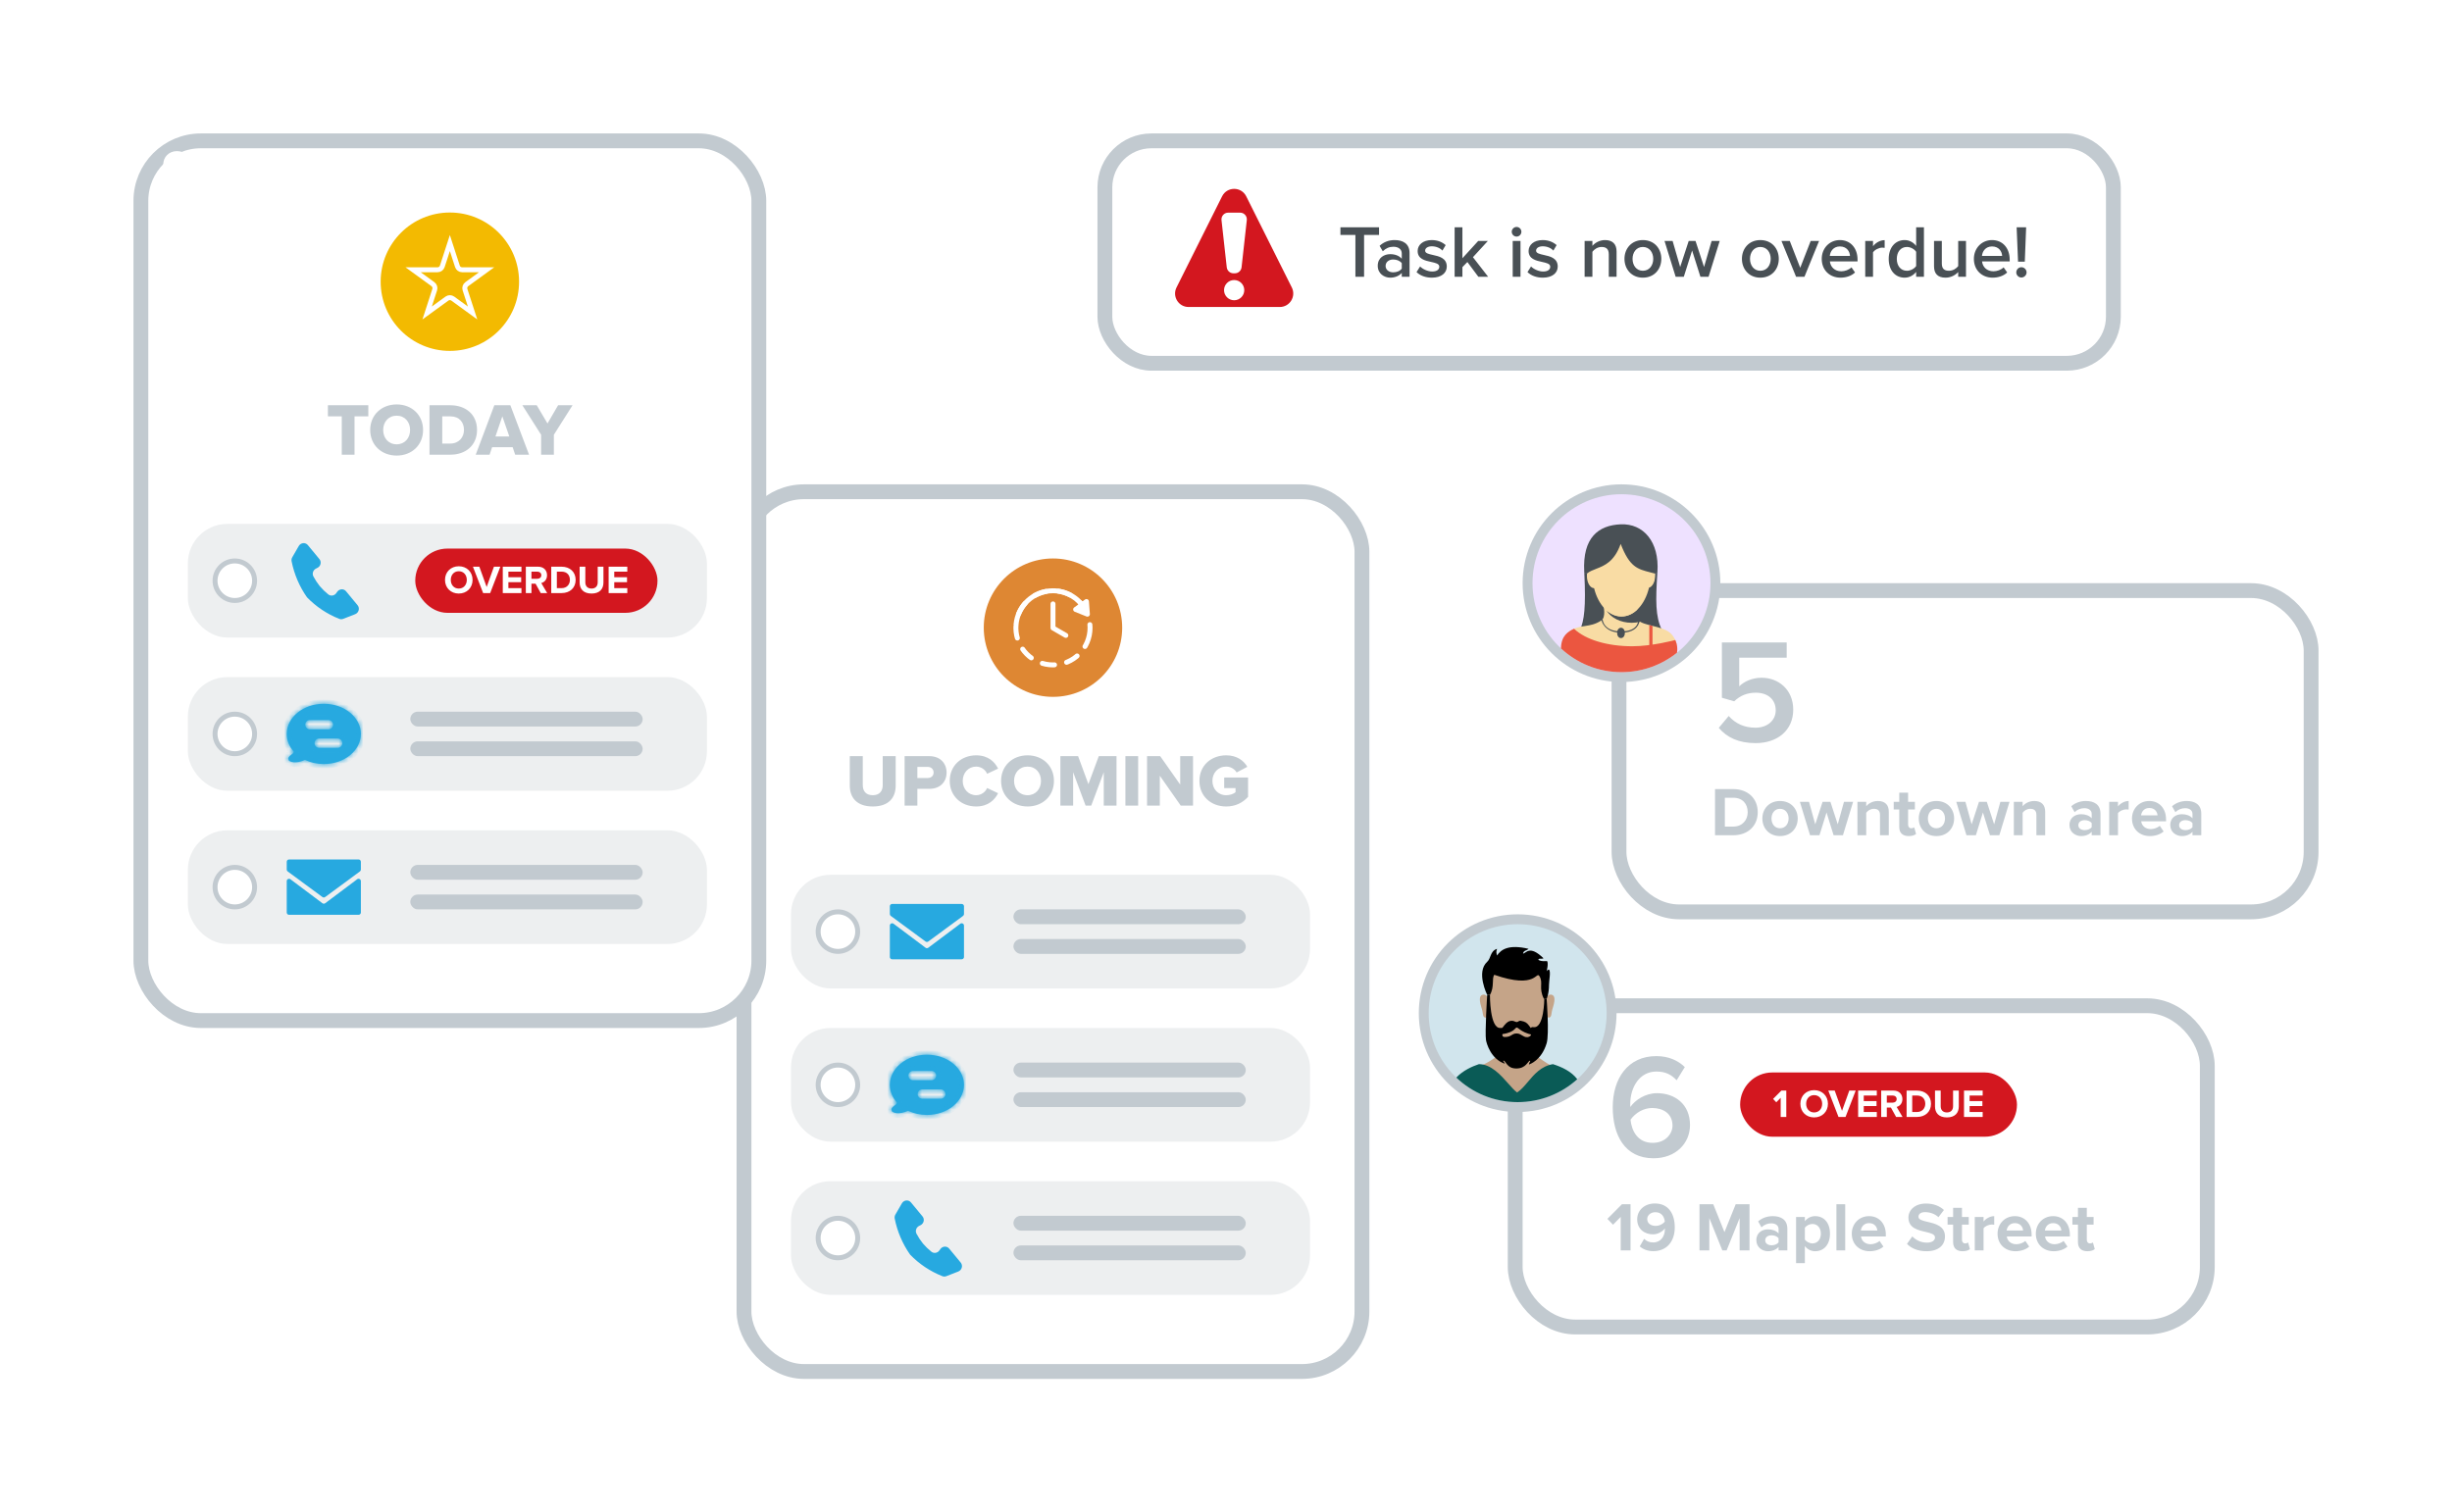 <svg width="496" height="306" viewBox="0 0 496 306" fill="none" xmlns="http://www.w3.org/2000/svg">
    <g filter="url(#filter0_d_501_6800)">
        <rect x="149.928" y="98.661" width="126.145" height="179.679" rx="13.637" fill="white" />
    </g>
    <rect x="150.5" y="99.5" width="125" height="178" rx="12.137" fill="white" stroke="#C2CAD0"
        stroke-width="3" />
    <path
        d="M171.9 158.95V152.995H174.525V158.86C174.525 160.045 175.155 160.9 176.55 160.9C177.93 160.9 178.56 160.045 178.56 158.86V152.995H181.185V158.935C181.185 161.425 179.76 163.18 176.55 163.18C173.34 163.18 171.9 161.41 171.9 158.95ZM185.569 163H182.989V152.995H187.999C190.249 152.995 191.479 154.51 191.479 156.325C191.479 158.125 190.249 159.61 187.999 159.61H185.569V163ZM188.854 156.31C188.854 155.62 188.344 155.17 187.654 155.17H185.569V157.42H187.654C188.344 157.42 188.854 156.985 188.854 156.31ZM197.458 163.18C194.458 163.18 192.118 161.08 192.118 158.005C192.118 154.915 194.458 152.83 197.458 152.83C199.948 152.83 201.238 154.195 201.898 155.515L199.678 156.565C199.348 155.77 198.493 155.11 197.458 155.11C195.898 155.11 194.743 156.37 194.743 158.005C194.743 159.64 195.898 160.9 197.458 160.9C198.493 160.9 199.348 160.24 199.678 159.445L201.898 160.495C201.253 161.785 199.948 163.18 197.458 163.18ZM202.503 158.005C202.503 154.96 204.798 152.83 207.858 152.83C210.918 152.83 213.198 154.96 213.198 158.005C213.198 161.05 210.918 163.18 207.858 163.18C204.798 163.18 202.503 161.05 202.503 158.005ZM210.573 158.005C210.573 156.37 209.508 155.11 207.858 155.11C206.193 155.11 205.128 156.37 205.128 158.005C205.128 159.625 206.193 160.9 207.858 160.9C209.508 160.9 210.573 159.625 210.573 158.005ZM225.853 163H223.273V156.25L220.738 163H219.598L217.078 156.25V163H214.498V152.995H218.083L220.168 158.665L222.268 152.995H225.853V163ZM230.232 163H227.652V152.995H230.232V163ZM241.332 163H238.842L234.612 156.955V163H232.032V152.995H234.687L238.737 158.755V152.995H241.332V163ZM242.625 158.005C242.625 154.825 245.055 152.83 248.04 152.83C250.23 152.83 251.58 153.91 252.315 155.155L250.155 156.295C249.75 155.635 248.985 155.11 248.04 155.11C246.405 155.11 245.25 156.37 245.25 158.005C245.25 159.64 246.405 160.9 248.04 160.9C248.82 160.9 249.525 160.63 249.93 160.3V159.46H247.635V157.315H252.465V161.23C251.385 162.415 249.93 163.18 248.04 163.18C245.055 163.18 242.625 161.185 242.625 158.005Z"
        fill="#C2CAD0" />
    <rect x="160" y="177" width="105" height="23" rx="8" fill="#EDEFF0" />
    <path
        d="M180.001 183.37C180.001 183.111 180.211 182.901 180.47 182.901H194.531C194.79 182.901 195 183.111 195 183.37V184.944C195 185.093 194.929 185.233 194.809 185.321L187.779 190.5C187.613 190.622 187.388 190.622 187.222 190.5L180.192 185.321C180.072 185.233 180.001 185.093 180.001 184.944V183.37Z"
        fill="#27A9E0" />
    <path
        d="M195 193.63C195 193.889 194.79 194.099 194.531 194.099L180.47 194.099C180.211 194.099 180.001 193.889 180.001 193.63L180.001 187.28C180.001 186.894 180.442 186.674 180.751 186.905L187.219 191.757C187.386 191.882 187.615 191.882 187.782 191.757L194.25 186.905C194.559 186.674 195 186.894 195 187.28L195 193.63Z"
        fill="#27A9E0" />
    <rect x="205" y="184" width="47" height="3" rx="1.5" fill="#C2CAD0" />
    <rect x="205" y="190" width="47" height="3" rx="1.5" fill="#C2CAD0" />
    <circle cx="169.5" cy="188.5" r="4" fill="white" stroke="#C2CAD0" />
    <rect x="160" y="208" width="105" height="23" rx="8" fill="#EDEFF0" />
    <circle cx="169.5" cy="219.5" r="4" fill="white" stroke="#C2CAD0" />
    <mask id="path-12-inside-1_501_6800" fill="white">
        <path fill-rule="evenodd" clip-rule="evenodd"
            d="M187.5 225.594C191.642 225.594 195 222.865 195 219.5C195 216.135 191.642 213.406 187.5 213.406C183.358 213.406 180 216.135 180 219.5C180 220.848 180.539 222.095 181.452 223.104C181.329 223.416 181.08 223.601 180.849 223.772C180.498 224.032 180.188 224.262 180.424 224.862C180.549 225.097 181.776 225.646 183.693 224.751C184.809 225.287 186.11 225.594 187.5 225.594ZM183.75 217.625C183.75 217.107 184.17 216.688 184.688 216.688H188.438C188.955 216.688 189.375 217.107 189.375 217.625C189.375 218.143 188.955 218.562 188.438 218.562H184.688C184.17 218.562 183.75 218.143 183.75 217.625ZM185.625 221.375C185.625 220.857 186.045 220.438 186.562 220.438H190.312C190.83 220.438 191.25 220.857 191.25 221.375C191.25 221.893 190.83 222.312 190.312 222.312H186.562C186.045 222.312 185.625 221.893 185.625 221.375Z" />
    </mask>
    <path fill-rule="evenodd" clip-rule="evenodd"
        d="M187.5 225.594C191.642 225.594 195 222.865 195 219.5C195 216.135 191.642 213.406 187.5 213.406C183.358 213.406 180 216.135 180 219.5C180 220.848 180.539 222.095 181.452 223.104C181.329 223.416 181.08 223.601 180.849 223.772C180.498 224.032 180.188 224.262 180.424 224.862C180.549 225.097 181.776 225.646 183.693 224.751C184.809 225.287 186.11 225.594 187.5 225.594ZM183.75 217.625C183.75 217.107 184.17 216.688 184.688 216.688H188.438C188.955 216.688 189.375 217.107 189.375 217.625C189.375 218.143 188.955 218.562 188.438 218.562H184.688C184.17 218.562 183.75 218.143 183.75 217.625ZM185.625 221.375C185.625 220.857 186.045 220.438 186.562 220.438H190.312C190.83 220.438 191.25 220.857 191.25 221.375C191.25 221.893 190.83 222.312 190.312 222.312H186.562C186.045 222.312 185.625 221.893 185.625 221.375Z"
        fill="#27A9E0" />
    <path
        d="M180.44 225.331L183.709 225.22L183.677 224.283L180.409 224.394L180.44 225.331ZM181.452 223.104L182.324 223.446L182.536 222.906L182.147 222.475L181.452 223.104ZM180.849 223.772L181.407 224.525L181.407 224.525L180.849 223.772ZM180.424 224.862L179.552 225.206L179.572 225.256L179.597 225.303L180.424 224.862ZM183.693 224.751L184.098 223.906L183.698 223.714L183.296 223.902L183.693 224.751ZM194.062 219.5C194.062 222.175 191.316 224.656 187.5 224.656V226.531C191.969 226.531 195.938 223.556 195.938 219.5H194.062ZM187.5 214.344C191.316 214.344 194.062 216.825 194.062 219.5H195.938C195.938 215.444 191.969 212.469 187.5 212.469V214.344ZM180.938 219.5C180.938 216.825 183.684 214.344 187.5 214.344V212.469C183.031 212.469 179.062 215.444 179.062 219.5H180.938ZM182.147 222.475C181.37 221.616 180.938 220.588 180.938 219.5H179.062C179.062 221.109 179.708 222.573 180.756 223.733L182.147 222.475ZM181.407 224.525C181.611 224.374 182.09 224.044 182.324 223.446L180.579 222.762C180.576 222.769 180.568 222.788 180.528 222.828C180.479 222.877 180.415 222.926 180.291 223.018L181.407 224.525ZM181.297 224.519C181.27 224.45 181.28 224.445 181.279 224.486C181.279 224.507 181.276 224.535 181.267 224.566C181.259 224.597 181.247 224.624 181.236 224.645C181.214 224.684 181.199 224.691 181.23 224.663C181.244 224.65 181.265 224.633 181.296 224.609C181.327 224.584 181.362 224.559 181.407 224.525L180.291 223.018C180.159 223.116 179.807 223.357 179.597 223.733C179.334 224.206 179.36 224.719 179.552 225.206L181.297 224.519ZM183.296 223.902C182.476 224.284 181.858 224.334 181.478 224.297C181.283 224.278 181.155 224.237 181.091 224.21C181.059 224.196 181.056 224.19 181.073 224.203C181.082 224.209 181.103 224.226 181.131 224.254C181.156 224.28 181.206 224.335 181.252 224.422L179.597 225.303C179.71 225.515 179.874 225.65 179.971 225.72C180.087 225.804 180.215 225.873 180.345 225.93C180.607 226.043 180.928 226.128 181.295 226.163C182.038 226.236 182.992 226.113 184.089 225.601L183.296 223.902ZM187.5 224.656C186.248 224.656 185.085 224.379 184.098 223.906L183.287 225.597C184.532 226.194 185.973 226.531 187.5 226.531V224.656ZM184.688 215.75C183.652 215.75 182.812 216.589 182.812 217.625H184.688V215.75ZM188.438 215.75H184.688V217.625H188.438V215.75ZM190.312 217.625C190.312 216.589 189.473 215.75 188.438 215.75V217.625H190.312ZM188.438 219.5C189.473 219.5 190.312 218.661 190.312 217.625H188.438V219.5ZM184.688 219.5H188.438V217.625H184.688V219.5ZM182.812 217.625C182.812 218.661 183.652 219.5 184.688 219.5V217.625H182.812ZM186.562 219.5C185.527 219.5 184.688 220.339 184.688 221.375H186.562V219.5ZM190.312 219.5H186.562V221.375H190.312V219.5ZM192.188 221.375C192.188 220.339 191.348 219.5 190.312 219.5V221.375H192.188ZM190.312 223.25C191.348 223.25 192.188 222.411 192.188 221.375H190.312V223.25ZM186.562 223.25H190.312V221.375H186.562V223.25ZM184.688 221.375C184.688 222.411 185.527 223.25 186.562 223.25V221.375H184.688Z"
        fill="#27A9E0" mask="url(#path-12-inside-1_501_6800)" />
    <rect x="205" y="215" width="47" height="3" rx="1.5" fill="#C2CAD0" />
    <rect x="205" y="221" width="47" height="3" rx="1.5" fill="#C2CAD0" />
    <rect x="160" y="239" width="105" height="23" rx="8" fill="#EDEFF0" />
    <rect x="205" y="246" width="47" height="3" rx="1.5" fill="#C2CAD0" />
    <rect x="205" y="252" width="47" height="3" rx="1.5" fill="#C2CAD0" />
    <path
        d="M186.227 247.889L185.91 248.051C185.772 248.121 185.649 248.218 185.548 248.337C185.446 248.455 185.37 248.593 185.322 248.741C185.274 248.89 185.256 249.046 185.269 249.2C185.282 249.353 185.326 249.502 185.398 249.636C185.77 250.34 186.207 251.004 186.703 251.621C187.216 252.223 187.785 252.774 188.403 253.265C188.52 253.36 188.656 253.429 188.802 253.468C188.949 253.507 189.102 253.515 189.253 253.492C189.404 253.469 189.55 253.414 189.681 253.333C189.813 253.251 189.927 253.143 190.018 253.016L190.226 252.724C190.328 252.582 190.459 252.464 190.61 252.38C190.762 252.296 190.929 252.247 191.099 252.238C191.27 252.229 191.439 252.259 191.594 252.327C191.749 252.395 191.886 252.498 191.994 252.629L194.337 255.463C194.451 255.601 194.53 255.766 194.568 255.944C194.605 256.122 194.599 256.307 194.551 256.485C194.502 256.663 194.413 256.827 194.29 256.964C194.168 257.101 194.015 257.207 193.845 257.273L191.429 258.216C191.162 258.322 190.867 258.32 190.607 258.21C188.156 257.239 185.942 255.758 184.104 253.862C182.579 251.693 181.518 249.215 180.989 246.583C180.927 246.302 180.975 246.005 181.122 245.754L182.436 243.478C182.528 243.318 182.656 243.182 182.809 243.082C182.962 242.981 183.136 242.919 183.315 242.9C183.495 242.881 183.675 242.906 183.84 242.974C184.005 243.041 184.151 243.148 184.266 243.286L186.609 246.12C186.718 246.251 186.796 246.406 186.837 246.574C186.877 246.741 186.879 246.917 186.842 247.088C186.805 247.259 186.731 247.42 186.624 247.558C186.517 247.697 186.382 247.811 186.227 247.889V247.889Z"
        fill="#27A9E0" />
    <circle cx="169.5" cy="250.5" r="4" fill="white" stroke="#C2CAD0" />
    <g clip-path="url(#clip0_501_6800)">
        <circle cx="213" cy="127" r="14" fill="#DE8733" />
        <path
            d="M220.464 124.234C220.492 124.603 220.123 124.873 219.78 124.735L217.399 123.781C217.035 123.635 216.973 123.145 217.29 122.913L219.479 121.31C219.796 121.078 220.244 121.285 220.273 121.676L220.464 124.234Z"
            fill="white" />
        <path fill-rule="evenodd" clip-rule="evenodd"
            d="M206.019 126.52C206.281 122.894 209.307 120.033 213 120.033C215.596 120.033 217.861 121.446 219.07 123.544L219.885 122.956C218.491 120.607 215.929 119.033 213 119.033C208.801 119.033 205.358 122.268 205.026 126.381L206.019 126.52Z"
            fill="white" />
        <circle cx="213" cy="127.034" r="7.5" transform="rotate(11.152 213 127.034)" stroke="white"
            stroke-linecap="round" stroke-dasharray="2.5 2.5" />
        <path fill-rule="evenodd" clip-rule="evenodd"
            d="M213.004 121.685C213.28 121.685 213.504 121.909 213.504 122.185L213.504 126.779L215.857 128.137C216.096 128.275 216.178 128.581 216.04 128.82C215.901 129.059 215.596 129.141 215.357 129.003L212.758 127.503C212.675 127.455 212.61 127.386 212.568 127.306C212.527 127.234 212.504 127.151 212.504 127.062L212.504 122.185C212.504 121.909 212.728 121.685 213.004 121.685Z"
            fill="white" />
    </g>
    <g filter="url(#filter1_d_501_6800)">
        <rect x="306.036" y="202.248" width="140.928" height="67.504" rx="13.637" fill="white" />
    </g>
    <rect x="306.5" y="203.5" width="140" height="65" rx="12.137" fill="white" stroke="#C2CAD0"
        stroke-width="3" />
    <path
        d="M329.83 253H327.842V246.224L326.288 247.806L325.154 246.616L328.094 243.662H329.83V253ZM334.438 253.154C333.304 253.154 332.352 252.776 331.694 252.188L332.576 250.662C333.08 251.138 333.612 251.39 334.438 251.39C335.978 251.39 336.776 250.102 336.776 248.758C336.776 248.688 336.776 248.618 336.776 248.548C336.328 249.178 335.39 249.752 334.368 249.752C332.688 249.752 331.176 248.702 331.176 246.714C331.176 244.894 332.632 243.508 334.76 243.508C337.588 243.508 338.778 245.692 338.778 248.338C338.778 251.152 337.196 253.154 334.438 253.154ZM334.928 248.044C335.628 248.044 336.314 247.722 336.762 247.176C336.678 246.28 336.174 245.272 334.858 245.272C333.794 245.272 333.206 246 333.206 246.644C333.206 247.624 334.06 248.044 334.928 248.044ZM353.901 253H351.899V246.462L349.267 253H348.399L345.767 246.462V253H343.779V243.662H346.565L348.833 249.304L351.101 243.662H353.901V253ZM361.552 253H359.774V252.3C359.312 252.846 358.514 253.168 357.632 253.168C356.554 253.168 355.28 252.44 355.28 250.928C355.28 249.346 356.554 248.744 357.632 248.744C358.528 248.744 359.326 249.038 359.774 249.57V248.66C359.774 247.974 359.186 247.526 358.29 247.526C357.562 247.526 356.89 247.792 356.316 248.324L355.644 247.134C356.47 246.406 357.534 246.07 358.598 246.07C360.138 246.07 361.552 246.686 361.552 248.632V253ZM358.346 251.964C358.92 251.964 359.48 251.768 359.774 251.376V250.536C359.48 250.144 358.92 249.948 358.346 249.948C357.646 249.948 357.072 250.312 357.072 250.97C357.072 251.6 357.646 251.964 358.346 251.964ZM367.18 253.168C366.382 253.168 365.64 252.832 365.094 252.132V255.576H363.316V246.238H365.094V247.092C365.612 246.434 366.354 246.07 367.18 246.07C368.916 246.07 370.176 247.358 370.176 249.612C370.176 251.866 368.916 253.168 367.18 253.168ZM366.62 251.586C367.642 251.586 368.328 250.788 368.328 249.612C368.328 248.45 367.642 247.652 366.62 247.652C366.046 247.652 365.388 247.988 365.094 248.422V250.816C365.388 251.236 366.046 251.586 366.62 251.586ZM373.256 253H371.478V243.662H373.256V253ZM378.197 253.168C376.139 253.168 374.585 251.782 374.585 249.612C374.585 247.652 376.027 246.07 378.085 246.07C380.101 246.07 381.473 247.582 381.473 249.794V250.186H376.447C376.559 251.04 377.245 251.754 378.393 251.754C378.967 251.754 379.765 251.502 380.199 251.082L380.983 252.23C380.311 252.846 379.247 253.168 378.197 253.168ZM379.751 248.982C379.709 248.338 379.261 247.484 378.085 247.484C376.979 247.484 376.503 248.31 376.419 248.982H379.751ZM389.699 253.168C387.907 253.168 386.619 252.566 385.751 251.684L386.829 250.172C387.487 250.858 388.509 251.432 389.797 251.432C390.889 251.432 391.421 250.928 391.421 250.396C391.421 249.71 390.553 249.514 389.531 249.262C388.005 248.912 386.045 248.492 386.045 246.364C386.045 244.81 387.389 243.522 389.587 243.522C391.071 243.522 392.303 243.97 393.227 244.824L392.121 246.28C391.365 245.58 390.357 245.258 389.405 245.258C388.551 245.258 388.075 245.636 388.075 246.196C388.075 246.798 388.929 246.994 389.937 247.232C391.477 247.596 393.437 248.058 393.437 250.172C393.437 251.88 392.219 253.168 389.699 253.168ZM397.002 253.168C395.756 253.168 395.084 252.524 395.084 251.32V247.792H393.964V246.238H395.084V244.39H396.876V246.238H398.248V247.792H396.876V250.844C396.876 251.264 397.1 251.586 397.492 251.586C397.758 251.586 398.01 251.488 398.108 251.39L398.486 252.734C398.22 252.972 397.744 253.168 397.002 253.168ZM401.242 253H399.464V246.238H401.242V247.162C401.718 246.56 402.558 246.07 403.398 246.07V247.806C403.272 247.778 403.104 247.764 402.908 247.764C402.32 247.764 401.536 248.1 401.242 248.534V253ZM407.687 253.168C405.629 253.168 404.075 251.782 404.075 249.612C404.075 247.652 405.517 246.07 407.575 246.07C409.591 246.07 410.963 247.582 410.963 249.794V250.186H405.937C406.049 251.04 406.735 251.754 407.883 251.754C408.457 251.754 409.255 251.502 409.689 251.082L410.473 252.23C409.801 252.846 408.737 253.168 407.687 253.168ZM409.241 248.982C409.199 248.338 408.751 247.484 407.575 247.484C406.469 247.484 405.993 248.31 405.909 248.982H409.241ZM415.425 253.168C413.367 253.168 411.813 251.782 411.813 249.612C411.813 247.652 413.255 246.07 415.313 246.07C417.329 246.07 418.701 247.582 418.701 249.794V250.186H413.675C413.787 251.04 414.473 251.754 415.621 251.754C416.195 251.754 416.993 251.502 417.427 251.082L418.211 252.23C417.539 252.846 416.475 253.168 415.425 253.168ZM416.979 248.982C416.937 248.338 416.489 247.484 415.313 247.484C414.207 247.484 413.731 248.31 413.647 248.982H416.979ZM422.254 253.168C421.008 253.168 420.336 252.524 420.336 251.32V247.792H419.216V246.238H420.336V244.39H422.128V246.238H423.5V247.792H422.128V250.844C422.128 251.264 422.352 251.586 422.744 251.586C423.01 251.586 423.262 251.488 423.36 251.39L423.738 252.734C423.472 252.972 422.996 253.168 422.254 253.168Z"
        fill="#C2CAD0" />
    <path
        d="M334.48 234.36C328.6 234.36 326.23 229.59 326.23 224.04C326.23 218.25 329.26 213.69 335.05 213.69C337.54 213.69 339.46 214.59 340.81 215.91L339.16 218.58C338.11 217.47 336.97 216.81 335.05 216.81C331.72 216.81 329.77 219.9 329.77 223.41C329.77 223.62 329.77 223.8 329.8 223.98C330.7 222.63 332.8 221.19 335.17 221.19C338.77 221.19 341.86 223.38 341.86 227.64C341.86 231.36 338.95 234.36 334.48 234.36ZM334.3 231.24C336.94 231.24 338.32 229.38 338.32 227.76C338.32 225.3 336.4 224.19 334.21 224.19C332.5 224.19 330.85 225.12 329.83 226.56C330.04 228.72 331.21 231.24 334.3 231.24Z"
        fill="#C2CAD0" />
    <circle cx="307" cy="205" r="19" fill="#D1E5ED" stroke="#C2CAD0" stroke-width="2" />
    <path
        d="M306.887 212.449C310.551 212.449 311.985 215.23 314.931 216.033C318.951 217.13 306.866 222.945 306.866 222.945C306.866 222.945 295.179 216.91 299.162 215.715C302.347 214.759 303.224 212.449 306.887 212.449Z"
        fill="#C5A488" />
    <path fill-rule="evenodd" clip-rule="evenodd"
        d="M319.058 218.364C315.867 221.246 311.638 223 307 223C302.187 223 297.816 221.111 294.586 218.034C295.927 216.597 297.814 215.766 299.162 215.316C301.626 215.316 303.578 217.522 305.129 219.274C305.784 220.014 306.367 220.673 306.887 221.051C307.692 220.534 308.372 219.726 309.089 218.874C310.359 217.367 311.743 215.724 314.135 215.316C315.996 215.917 317.841 216.773 319.058 218.364Z"
        fill="#0A5B56" />
    <ellipse cx="306.808" cy="202.414" rx="5.894" ry="8.681" fill="#C5A488" />
    <path
        d="M301.569 203.397C301.745 204.677 301.1 205.827 300.437 205.918C299.799 205.679 300.118 205.122 299.64 203.768C299.083 201.936 299.383 201.337 300.047 201.246C300.711 201.154 301.392 202.117 301.569 203.397Z"
        fill="#C5A488" />
    <path
        d="M312.226 203.397C312.049 204.677 312.695 205.827 313.358 205.918C313.995 205.679 313.677 205.122 314.155 203.768C314.712 201.936 314.412 201.337 313.748 201.246C313.084 201.154 312.403 202.117 312.226 203.397Z"
        fill="#C5A488" />
    <path
        d="M300.834 201.299H301.391C301.391 201.299 301.325 208.235 303.542 207.989C304.975 207.83 303.064 209.821 304.418 209.821C305.772 209.821 305.772 209.104 306.807 209.104C307.843 209.104 308.321 210.219 309.356 209.741C310.391 209.263 308.878 207.671 310.232 207.83C312.368 208.081 312.383 202.095 312.383 202.095H312.86C312.86 202.095 313.418 209.263 312.86 211.095C311.794 214.6 309.436 215.317 309.276 215.396C309.356 214.759 309.595 214.918 309.515 214.6C309.037 214.679 308.719 216.193 306.728 216.193C304.737 216.193 304.657 214.6 304.099 214.6C304.02 214.839 304.259 214.759 304.418 215.237C301.551 214.281 300.704 211.095 300.595 210.458C300.349 209.024 300.834 201.299 300.834 201.299Z"
        fill="black" />
    <path
        d="M302.666 209.343C304.179 208.069 304.498 206.396 306.011 206.555C306.322 206.588 306.495 206.783 306.808 206.794C307.12 206.806 307.194 206.463 307.684 206.555C309.436 206.887 308.878 207.511 311.108 209.582C307.843 209.184 307.206 207.91 306.808 207.91C306.409 207.91 306.409 209.184 302.666 209.343Z"
        fill="black" />
    <path
        d="M302.826 191.98C302.587 192.697 302.716 192.817 302.826 193.334C303.622 192.14 305.135 191.024 309.197 191.98C308.815 192.408 308.241 192.219 308.082 192.936C308.719 192.936 309.356 191.104 312.224 193.892C311.883 194.11 311.188 193.812 311.188 194.21C311.746 194.609 312.941 194.449 312.941 194.449C313.281 194.933 312.861 196.52 312.861 196.52C312.861 196.52 313.1 196.122 313.339 196.201C313.737 196.52 313.339 198.482 313.339 199.228C313.339 201.14 312.861 202.095 312.861 202.095C312.861 202.095 312.315 202.118 312.303 202.095C311.188 199.865 312.224 198.909 311.427 197.555C310.699 196.318 310.949 200.263 302.268 197.237C301.71 198.033 302.348 199.626 301.392 201.299C301.073 201.299 300.834 201.299 300.834 201.299C300.834 201.299 298.529 196.684 300.834 194.609C301.631 193.892 301.392 192.458 302.826 191.98Z"
        fill="black" />
    <rect x="352" y="217" width="56" height="13" rx="6.5" fill="#D3171F" />
    <path
        d="M361.338 226H360.202V222.128L359.314 223.032L358.666 222.352L360.346 220.664H361.338V226ZM366.97 226.096C365.362 226.096 364.186 224.944 364.186 223.336C364.186 221.728 365.362 220.576 366.97 220.576C368.586 220.576 369.762 221.728 369.762 223.336C369.762 224.944 368.586 226.096 366.97 226.096ZM366.97 225.088C367.954 225.088 368.594 224.328 368.594 223.336C368.594 222.336 367.954 221.584 366.97 221.584C365.986 221.584 365.354 222.336 365.354 223.336C365.354 224.328 365.986 225.088 366.97 225.088ZM373.323 226H371.899L369.835 220.664H371.131L372.611 224.768L374.083 220.664H375.379L373.323 226ZM379.648 226H375.872V220.664H379.648V221.664H377.008V222.792H379.592V223.792H377.008V225H379.648V226ZM384.856 226H383.552L382.504 224.104H381.672V226H380.536V220.664H383.032C384.144 220.664 384.824 221.392 384.824 222.384C384.824 223.328 384.232 223.832 383.656 223.968L384.856 226ZM382.864 223.104C383.32 223.104 383.664 222.832 383.664 222.384C383.664 221.936 383.32 221.664 382.864 221.664H381.672V223.104H382.864ZM387.78 226H385.676V220.664H387.78C389.452 220.664 390.612 221.728 390.612 223.336C390.612 224.944 389.452 226 387.78 226ZM387.78 225C388.836 225 389.452 224.24 389.452 223.336C389.452 222.392 388.876 221.664 387.78 221.664H386.812V225H387.78ZM393.827 226.096C392.203 226.096 391.419 225.184 391.419 223.872V220.664H392.571V223.832C392.571 224.576 393.003 225.088 393.827 225.088C394.651 225.088 395.075 224.576 395.075 223.832V220.664H396.235V223.864C396.235 225.192 395.451 226.096 393.827 226.096ZM401.062 226H397.286V220.664H401.062V221.664H398.422V222.792H401.006V223.792H398.422V225H401.062V226Z"
        fill="white" />
    <g filter="url(#filter2_d_501_6800)">
        <rect x="327.036" y="118.248" width="140.928" height="67.504" rx="13.637" fill="white" />
    </g>
    <rect x="327.5" y="119.5" width="140" height="65" rx="12.137" fill="white" stroke="#C2CAD0"
        stroke-width="3" />
    <path
        d="M350.606 169H346.924V159.662H350.606C353.532 159.662 355.562 161.524 355.562 164.338C355.562 167.152 353.532 169 350.606 169ZM350.606 167.25C352.454 167.25 353.532 165.92 353.532 164.338C353.532 162.686 352.524 161.412 350.606 161.412H348.912V167.25H350.606ZM360.067 169.168C357.841 169.168 356.497 167.544 356.497 165.612C356.497 163.694 357.841 162.07 360.067 162.07C362.307 162.07 363.651 163.694 363.651 165.612C363.651 167.544 362.307 169.168 360.067 169.168ZM360.067 167.586C361.173 167.586 361.803 166.676 361.803 165.612C361.803 164.562 361.173 163.652 360.067 163.652C358.961 163.652 358.345 164.562 358.345 165.612C358.345 166.676 358.961 167.586 360.067 167.586ZM372.796 169H370.906L369.478 164.394L368.05 169H366.146L364.088 162.238H365.936L367.196 166.788L368.68 162.238H370.262L371.746 166.788L373.006 162.238H374.854L372.796 169ZM382.072 169H380.294V164.912C380.294 163.974 379.804 163.652 379.048 163.652C378.348 163.652 377.802 164.044 377.508 164.45V169H375.73V162.238H377.508V163.12C377.942 162.602 378.768 162.07 379.874 162.07C381.358 162.07 382.072 162.91 382.072 164.226V169ZM386.105 169.168C384.859 169.168 384.187 168.524 384.187 167.32V163.792H383.067V162.238H384.187V160.39H385.979V162.238H387.351V163.792H385.979V166.844C385.979 167.264 386.203 167.586 386.595 167.586C386.861 167.586 387.113 167.488 387.211 167.39L387.589 168.734C387.323 168.972 386.847 169.168 386.105 169.168ZM391.704 169.168C389.478 169.168 388.134 167.544 388.134 165.612C388.134 163.694 389.478 162.07 391.704 162.07C393.944 162.07 395.288 163.694 395.288 165.612C395.288 167.544 393.944 169.168 391.704 169.168ZM391.704 167.586C392.81 167.586 393.44 166.676 393.44 165.612C393.44 164.562 392.81 163.652 391.704 163.652C390.598 163.652 389.982 164.562 389.982 165.612C389.982 166.676 390.598 167.586 391.704 167.586ZM404.433 169H402.543L401.115 164.394L399.687 169H397.783L395.725 162.238H397.573L398.833 166.788L400.317 162.238H401.899L403.383 166.788L404.643 162.238H406.491L404.433 169ZM413.708 169H411.93V164.912C411.93 163.974 411.44 163.652 410.684 163.652C409.984 163.652 409.438 164.044 409.144 164.45V169H407.366V162.238H409.144V163.12C409.578 162.602 410.404 162.07 411.51 162.07C412.994 162.07 413.708 162.91 413.708 164.226V169ZM424.894 169H423.116V168.3C422.654 168.846 421.856 169.168 420.974 169.168C419.896 169.168 418.622 168.44 418.622 166.928C418.622 165.346 419.896 164.744 420.974 164.744C421.87 164.744 422.668 165.038 423.116 165.57V164.66C423.116 163.974 422.528 163.526 421.632 163.526C420.904 163.526 420.232 163.792 419.658 164.324L418.986 163.134C419.812 162.406 420.876 162.07 421.94 162.07C423.48 162.07 424.894 162.686 424.894 164.632V169ZM421.688 167.964C422.262 167.964 422.822 167.768 423.116 167.376V166.536C422.822 166.144 422.262 165.948 421.688 165.948C420.988 165.948 420.414 166.312 420.414 166.97C420.414 167.6 420.988 167.964 421.688 167.964ZM428.435 169H426.657V162.238H428.435V163.162C428.911 162.56 429.751 162.07 430.591 162.07V163.806C430.465 163.778 430.297 163.764 430.101 163.764C429.513 163.764 428.729 164.1 428.435 164.534V169ZM434.88 169.168C432.822 169.168 431.268 167.782 431.268 165.612C431.268 163.652 432.71 162.07 434.768 162.07C436.784 162.07 438.156 163.582 438.156 165.794V166.186H433.13C433.242 167.04 433.928 167.754 435.076 167.754C435.65 167.754 436.448 167.502 436.882 167.082L437.666 168.23C436.994 168.846 435.93 169.168 434.88 169.168ZM436.434 164.982C436.392 164.338 435.944 163.484 434.768 163.484C433.662 163.484 433.186 164.31 433.102 164.982H436.434ZM445.279 169H443.501V168.3C443.039 168.846 442.241 169.168 441.359 169.168C440.281 169.168 439.007 168.44 439.007 166.928C439.007 165.346 440.281 164.744 441.359 164.744C442.255 164.744 443.053 165.038 443.501 165.57V164.66C443.501 163.974 442.913 163.526 442.017 163.526C441.289 163.526 440.617 163.792 440.043 164.324L439.371 163.134C440.197 162.406 441.261 162.07 442.325 162.07C443.865 162.07 445.279 162.686 445.279 164.632V169ZM442.073 167.964C442.647 167.964 443.207 167.768 443.501 167.376V166.536C443.207 166.144 442.647 165.948 442.073 165.948C441.373 165.948 440.799 166.312 440.799 166.97C440.799 167.6 441.373 167.964 442.073 167.964Z"
        fill="#C2CAD0" />
    <path
        d="M355.12 150.36C351.67 150.36 349.3 149.19 347.68 147.27L349.69 144.87C351.04 146.4 352.84 147.24 355.09 147.24C357.61 147.24 359.2 145.68 359.2 143.73C359.2 141.57 357.64 140.16 355.18 140.16C353.47 140.16 352.06 140.7 350.8 141.9L348.31 141.18V129.99H361.42V133.08H351.82V138.87C352.78 137.91 354.43 137.13 356.35 137.13C359.71 137.13 362.74 139.5 362.74 143.58C362.74 147.75 359.59 150.36 355.12 150.36Z"
        fill="#C2CAD0" />
    <circle cx="328.001" cy="118" r="19" fill="#EEE1FF" stroke="#C2CAD0" stroke-width="2" />
    <path fill-rule="evenodd" clip-rule="evenodd"
        d="M320.483 116.056C320.826 122.764 320.449 125.661 319.615 127.399C321.587 127.592 324.403 125.793 324.403 125.793C324.403 125.793 325.02 123.809 324.491 122.845C324.306 122.509 324.212 122.284 324.079 121.966C323.88 121.491 323.593 120.806 322.785 119.225C322.632 118.927 322.476 118.826 322.311 118.72C321.964 118.496 321.578 118.247 321.102 116.056H320.483ZM334.776 116.056C334.664 117.981 334.327 118.166 333.974 118.359C333.773 118.469 333.566 118.583 333.394 119.026C332.902 120.292 331.942 121.846 331.084 123.074C330.226 124.302 331.188 125.793 331.188 125.793C331.188 125.793 333.849 127.439 336.148 127.399C334.848 124.777 334.904 121.366 335.25 116.056H334.776Z"
        fill="#495055" />
    <path
        d="M323.932 125.534C324.883 124.892 324.376 122.648 324.376 122.648L331.244 122.648C331.244 122.648 331.109 125.166 331.451 125.534C332.413 126.571 335.905 126.639 337.623 127.887C338.363 128.425 338.975 129.402 339.167 130.379C336.77 133.517 332.826 134.889 327.795 134.858C322.833 134.828 320.047 134.933 316.924 131.41C316.924 129.035 316.598 128.374 317.452 127.762C319.607 126.214 321.564 127.133 323.932 125.534Z"
        fill="#F8DCA4" />
    <path fill-rule="evenodd" clip-rule="evenodd"
        d="M331.8 125.804C331.857 125.05 331.886 124.267 331.886 123.463C331.886 123.172 331.882 122.883 331.875 122.597C330.839 123.93 329.483 124.737 328 124.737C326.894 124.737 325.86 124.289 324.976 123.509C325.845 124.984 327.799 126.012 330.07 126.012C330.674 126.012 331.255 125.939 331.8 125.804Z"
        fill="#495055" />
    <path fill-rule="evenodd" clip-rule="evenodd"
        d="M333.567 118.912C332.765 122.303 330.576 124.737 328 124.737C325.45 124.737 323.278 122.352 322.457 119.013C321.654 118.992 321.008 117.901 321.008 116.559C321.008 115.334 321.547 114.318 322.251 114.134C322.844 110.264 325.193 107.374 328 107.374C330.826 107.374 333.188 110.305 333.761 114.215C334.359 114.523 334.792 115.441 334.792 116.525C334.792 117.724 334.263 118.719 333.567 118.912Z"
        fill="#F9DCA4" />
    <path fill-rule="evenodd" clip-rule="evenodd"
        d="M334.773 116.056C334.475 115.975 334.19 115.902 333.917 115.832C331.187 115.133 329.657 114.741 327.835 110.052C326.543 113.679 324.523 114.46 322.86 115.102C322.164 115.371 321.53 115.616 321.039 116.035C321.041 116.042 321.042 116.049 321.044 116.056H320.484C320.477 115.94 320.47 115.821 320.464 115.7C320.089 108.737 323.362 106.28 327.835 106.089C332.444 105.893 335.677 109.626 335.274 115.7C335.266 115.821 335.257 115.939 335.249 116.056H334.773Z"
        fill="#495055" />
    <path fill-rule="evenodd" clip-rule="evenodd"
        d="M339.227 132.071C336.149 134.53 332.246 136 328 136C323.275 136 318.975 134.179 315.764 131.201C315.798 128.585 317.231 127.789 318.406 127.215C320.753 129.474 325.246 130.762 330.176 130.762C334.235 130.762 338.879 129.501 338.879 129.501C338.879 129.501 339.48 130.624 339.227 132.071Z"
        fill="#EB5640" />
    <path d="M333.626 126.471L334.274 126.636V130.644H333.626V126.471Z" fill="#EB5640" />
    <path
        d="M331.456 125.64L331.541 125.774C331.539 125.789 331.535 125.81 331.53 125.837C331.518 125.896 331.498 125.981 331.463 126.083C331.392 126.288 331.263 126.561 331.027 126.835C330.559 127.38 329.659 127.939 327.928 127.939C326.201 127.939 325.231 127.318 324.691 126.707C324.42 126.4 324.256 126.093 324.16 125.863C324.112 125.748 324.081 125.652 324.062 125.586C324.055 125.562 324.049 125.541 324.045 125.525L324.119 125.451C324.129 125.515 324.145 125.595 324.17 125.685C324.234 125.925 324.36 126.245 324.605 126.565C325.098 127.207 326.061 127.834 327.928 127.834C329.794 127.834 330.687 127.232 331.107 126.609C331.316 126.299 331.405 125.99 331.441 125.758C331.448 125.716 331.453 125.676 331.456 125.64Z"
        stroke="#495055" stroke-width="0.159" />
    <ellipse cx="327.901" cy="128.062" rx="0.78" ry="1.044" fill="#495055" />
    <g filter="url(#filter3_d_501_6800)">
        <rect x="27.928" y="27.661" width="126.145" height="179.679" rx="13.637" fill="white" />
    </g>
    <rect x="28.5" y="28.5" width="125" height="178" rx="12.137" fill="white" stroke="#C2CAD0"
        stroke-width="3" />
    <path
        d="M71.715 92H69.135V84.245H66.33V81.995H74.505V84.245H71.715V92ZM74.886 87.005C74.886 83.96 77.181 81.83 80.241 81.83C83.301 81.83 85.581 83.96 85.581 87.005C85.581 90.05 83.301 92.18 80.241 92.18C77.181 92.18 74.886 90.05 74.886 87.005ZM82.956 87.005C82.956 85.37 81.891 84.11 80.241 84.11C78.576 84.11 77.511 85.37 77.511 87.005C77.511 88.625 78.576 89.9 80.241 89.9C81.891 89.9 82.956 88.625 82.956 87.005ZM91.096 92H86.88V81.995H91.081C94.231 81.995 96.496 83.885 96.496 86.99C96.496 90.095 94.231 92 91.096 92ZM89.46 84.245V89.75H91.081C92.835 89.75 93.856 88.475 93.856 86.99C93.856 85.445 92.925 84.245 91.096 84.245H89.46ZM107.016 92H104.211L103.701 90.485H99.546L99.035 92H96.231L99.996 81.995H103.236L107.016 92ZM103.026 88.31L101.616 84.245L100.221 88.31H103.026ZM112.039 92H109.459V87.965L105.664 81.995H108.574L110.749 85.685L112.894 81.995H115.819L112.039 87.965V92Z"
        fill="#C2CAD0" />
    <rect x="38" y="106" width="105" height="23" rx="8" fill="#EDEFF0" />
    <circle cx="47.5" cy="117.5" r="4" fill="white" stroke="#C2CAD0" />
    <path
        d="M64.227 114.889L63.91 115.051C63.772 115.121 63.649 115.218 63.548 115.337C63.446 115.455 63.37 115.593 63.322 115.741C63.274 115.89 63.256 116.046 63.269 116.2C63.282 116.353 63.326 116.502 63.398 116.636C63.77 117.34 64.207 118.004 64.703 118.621C65.216 119.223 65.785 119.774 66.403 120.265C66.52 120.36 66.656 120.429 66.802 120.468C66.949 120.507 67.102 120.515 67.253 120.492C67.404 120.469 67.55 120.414 67.681 120.333C67.813 120.251 67.927 120.143 68.018 120.016L68.226 119.724C68.328 119.582 68.459 119.464 68.61 119.38C68.762 119.296 68.929 119.247 69.099 119.238C69.27 119.229 69.439 119.259 69.594 119.327C69.749 119.395 69.886 119.498 69.994 119.629L72.337 122.463C72.451 122.601 72.53 122.766 72.567 122.944C72.605 123.122 72.599 123.307 72.551 123.485C72.502 123.663 72.413 123.827 72.29 123.964C72.168 124.101 72.015 124.207 71.845 124.273L69.43 125.216C69.162 125.322 68.867 125.32 68.607 125.21C66.156 124.239 63.942 122.758 62.104 120.862C60.579 118.693 59.518 116.215 58.989 113.583C58.927 113.302 58.975 113.005 59.122 112.754L60.436 110.478C60.528 110.318 60.656 110.182 60.809 110.082C60.962 109.981 61.136 109.919 61.315 109.9C61.495 109.881 61.675 109.906 61.84 109.974C62.005 110.041 62.151 110.148 62.266 110.286L64.609 113.12C64.718 113.251 64.796 113.406 64.837 113.574C64.877 113.741 64.879 113.917 64.842 114.088C64.805 114.259 64.731 114.42 64.624 114.558C64.517 114.697 64.382 114.811 64.227 114.889V114.889Z"
        fill="#27A9E0" />
    <rect x="38" y="137" width="105" height="23" rx="8" fill="#EDEFF0" />
    <circle cx="47.5" cy="148.5" r="4" fill="white" stroke="#C2CAD0" />
    <mask id="path-63-inside-2_501_6800" fill="white">
        <path fill-rule="evenodd" clip-rule="evenodd"
            d="M65.5 154.594C69.642 154.594 73 151.865 73 148.5C73 145.135 69.642 142.406 65.5 142.406C61.358 142.406 58 145.135 58 148.5C58 149.848 58.539 151.095 59.452 152.104C59.329 152.416 59.08 152.601 58.849 152.772C58.498 153.032 58.188 153.262 58.424 153.862C58.549 154.097 59.776 154.646 61.693 153.751C62.809 154.287 64.11 154.594 65.5 154.594ZM61.75 146.625C61.75 146.107 62.17 145.688 62.688 145.688H66.438C66.955 145.688 67.375 146.107 67.375 146.625C67.375 147.143 66.955 147.562 66.438 147.562H62.688C62.17 147.562 61.75 147.143 61.75 146.625ZM63.625 150.375C63.625 149.857 64.045 149.438 64.562 149.438H68.312C68.83 149.438 69.25 149.857 69.25 150.375C69.25 150.893 68.83 151.312 68.312 151.312H64.562C64.045 151.312 63.625 150.893 63.625 150.375Z" />
    </mask>
    <path fill-rule="evenodd" clip-rule="evenodd"
        d="M65.5 154.594C69.642 154.594 73 151.865 73 148.5C73 145.135 69.642 142.406 65.5 142.406C61.358 142.406 58 145.135 58 148.5C58 149.848 58.539 151.095 59.452 152.104C59.329 152.416 59.08 152.601 58.849 152.772C58.498 153.032 58.188 153.262 58.424 153.862C58.549 154.097 59.776 154.646 61.693 153.751C62.809 154.287 64.11 154.594 65.5 154.594ZM61.75 146.625C61.75 146.107 62.17 145.688 62.688 145.688H66.438C66.955 145.688 67.375 146.107 67.375 146.625C67.375 147.143 66.955 147.562 66.438 147.562H62.688C62.17 147.562 61.75 147.143 61.75 146.625ZM63.625 150.375C63.625 149.857 64.045 149.438 64.562 149.438H68.312C68.83 149.438 69.25 149.857 69.25 150.375C69.25 150.893 68.83 151.312 68.312 151.312H64.562C64.045 151.312 63.625 150.893 63.625 150.375Z"
        fill="#27A9E0" />
    <path
        d="M58.44 154.331L61.709 154.22L61.677 153.283L58.408 153.394L58.44 154.331ZM59.452 152.104L60.325 152.446L60.536 151.906L60.147 151.475L59.452 152.104ZM58.849 152.772L59.407 153.525L59.407 153.525L58.849 152.772ZM58.424 153.862L57.552 154.206L57.572 154.256L57.597 154.303L58.424 153.862ZM61.693 153.751L62.098 152.906L61.698 152.714L61.296 152.902L61.693 153.751ZM72.062 148.5C72.062 151.175 69.316 153.656 65.5 153.656V155.531C69.969 155.531 73.938 152.556 73.938 148.5H72.062ZM65.5 143.344C69.316 143.344 72.062 145.825 72.062 148.5H73.938C73.938 144.444 69.969 141.469 65.5 141.469V143.344ZM58.938 148.5C58.938 145.825 61.684 143.344 65.5 143.344V141.469C61.031 141.469 57.062 144.444 57.062 148.5H58.938ZM60.147 151.475C59.37 150.616 58.938 149.588 58.938 148.5H57.062C57.062 150.109 57.708 151.573 58.756 152.733L60.147 151.475ZM59.407 153.525C59.611 153.374 60.09 153.044 60.325 152.446L58.579 151.762C58.576 151.769 58.568 151.788 58.528 151.828C58.479 151.877 58.415 151.926 58.291 152.018L59.407 153.525ZM59.297 153.519C59.27 153.45 59.28 153.445 59.279 153.486C59.279 153.507 59.276 153.535 59.267 153.566C59.259 153.597 59.247 153.624 59.236 153.645C59.214 153.684 59.199 153.691 59.23 153.663C59.244 153.65 59.265 153.633 59.296 153.609C59.327 153.584 59.362 153.559 59.407 153.525L58.291 152.018C58.159 152.116 57.807 152.357 57.597 152.733C57.334 153.206 57.36 153.719 57.552 154.206L59.297 153.519ZM61.296 152.902C60.476 153.284 59.858 153.334 59.477 153.297C59.283 153.278 59.155 153.237 59.092 153.21C59.059 153.196 59.056 153.19 59.073 153.203C59.082 153.209 59.103 153.226 59.131 153.254C59.157 153.28 59.206 153.335 59.252 153.422L57.597 154.303C57.71 154.515 57.874 154.65 57.971 154.72C58.087 154.804 58.215 154.873 58.345 154.93C58.607 155.043 58.928 155.128 59.295 155.163C60.038 155.236 60.992 155.113 62.089 154.601L61.296 152.902ZM65.5 153.656C64.248 153.656 63.085 153.379 62.098 152.906L61.287 154.597C62.532 155.194 63.973 155.531 65.5 155.531V153.656ZM62.688 144.75C61.652 144.75 60.812 145.589 60.812 146.625H62.688V144.75ZM66.438 144.75H62.688V146.625H66.438V144.75ZM68.312 146.625C68.312 145.589 67.473 144.75 66.438 144.75V146.625H68.312ZM66.438 148.5C67.473 148.5 68.312 147.661 68.312 146.625H66.438V148.5ZM62.688 148.5H66.438V146.625H62.688V148.5ZM60.812 146.625C60.812 147.661 61.652 148.5 62.688 148.5V146.625H60.812ZM64.562 148.5C63.527 148.5 62.688 149.339 62.688 150.375H64.562V148.5ZM68.312 148.5H64.562V150.375H68.312V148.5ZM70.188 150.375C70.188 149.339 69.348 148.5 68.312 148.5V150.375H70.188ZM68.312 152.25C69.348 152.25 70.188 151.411 70.188 150.375H68.312V152.25ZM64.562 152.25H68.312V150.375H64.562V152.25ZM62.688 150.375C62.688 151.411 63.527 152.25 64.562 152.25V150.375H62.688Z"
        fill="#27A9E0" mask="url(#path-63-inside-2_501_6800)" />
    <rect x="83" y="144" width="47" height="3" rx="1.5" fill="#C2CAD0" />
    <rect x="83" y="150" width="47" height="3" rx="1.5" fill="#C2CAD0" />
    <rect x="38" y="168" width="105" height="23" rx="8" fill="#EDEFF0" />
    <rect x="83" y="175" width="47" height="3" rx="1.5" fill="#C2CAD0" />
    <rect x="83" y="181" width="47" height="3" rx="1.5" fill="#C2CAD0" />
    <path
        d="M58.001 174.37C58.001 174.111 58.211 173.901 58.47 173.901H72.531C72.79 173.901 73 174.111 73 174.37V175.944C73 176.093 72.929 176.233 72.809 176.321L65.778 181.5C65.613 181.622 65.388 181.622 65.222 181.5L58.192 176.321C58.072 176.233 58.001 176.093 58.001 175.944V174.37Z"
        fill="#27A9E0" />
    <path
        d="M73 184.63C73 184.889 72.79 185.099 72.531 185.099L58.47 185.099C58.211 185.099 58.001 184.889 58.001 184.63L58.001 178.28C58.001 177.894 58.442 177.674 58.751 177.905L65.219 182.757C65.386 182.882 65.615 182.882 65.782 182.757L72.25 177.905C72.559 177.674 73 177.894 73 178.28L73 184.63Z"
        fill="#27A9E0" />
    <circle cx="47.5" cy="179.5" r="4" fill="white" stroke="#C2CAD0" />
    <g clip-path="url(#clip1_501_6800)">
        <circle cx="91" cy="57" r="14" fill="#F3BA01" />
        <path
            d="M91 49.179L92.531 53.892C92.665 54.304 93.049 54.583 93.482 54.583H98.438L94.429 57.496C94.078 57.751 93.932 58.202 94.065 58.614L95.597 63.327L91.588 60.414C91.237 60.16 90.763 60.16 90.412 60.414L86.403 63.327L87.934 58.614C88.068 58.202 87.921 57.751 87.571 57.496L83.561 54.583L88.517 54.583C88.951 54.583 89.335 54.304 89.468 53.892L91 49.179Z"
            stroke="white" />
    </g>
    <rect x="84" y="111" width="49" height="13" rx="6.5" fill="#D3171F" />
    <path
        d="M92.802 120.096C91.194 120.096 90.018 118.944 90.018 117.336C90.018 115.728 91.194 114.576 92.802 114.576C94.418 114.576 95.594 115.728 95.594 117.336C95.594 118.944 94.418 120.096 92.802 120.096ZM92.802 119.088C93.786 119.088 94.426 118.328 94.426 117.336C94.426 116.336 93.786 115.584 92.802 115.584C91.818 115.584 91.186 116.336 91.186 117.336C91.186 118.328 91.818 119.088 92.802 119.088ZM99.155 120H97.731L95.667 114.664H96.963L98.443 118.768L99.915 114.664H101.211L99.155 120ZM105.48 120H101.704V114.664H105.48V115.664H102.84V116.792H105.424V117.792H102.84V119H105.48V120ZM110.688 120H109.384L108.336 118.104H107.504V120H106.368V114.664H108.864C109.976 114.664 110.656 115.392 110.656 116.384C110.656 117.328 110.064 117.832 109.488 117.968L110.688 120ZM108.696 117.104C109.152 117.104 109.496 116.832 109.496 116.384C109.496 115.936 109.152 115.664 108.696 115.664H107.504V117.104H108.696ZM113.612 120H111.508V114.664H113.612C115.284 114.664 116.444 115.728 116.444 117.336C116.444 118.944 115.284 120 113.612 120ZM113.612 119C114.668 119 115.284 118.24 115.284 117.336C115.284 116.392 114.708 115.664 113.612 115.664H112.644V119H113.612ZM119.659 120.096C118.035 120.096 117.251 119.184 117.251 117.872V114.664H118.403V117.832C118.403 118.576 118.835 119.088 119.659 119.088C120.483 119.088 120.907 118.576 120.907 117.832V114.664H122.067V117.864C122.067 119.192 121.283 120.096 119.659 120.096ZM126.894 120H123.118V114.664H126.894V115.664H124.254V116.792H126.838V117.792H124.254V119H126.894V120Z"
        fill="white" />
    <path
        d="M35.802 36.096C34.194 36.096 33.018 34.944 33.018 33.336C33.018 31.728 34.194 30.576 35.802 30.576C37.418 30.576 38.594 31.728 38.594 33.336C38.594 34.944 37.418 36.096 35.802 36.096ZM35.802 35.088C36.786 35.088 37.426 34.328 37.426 33.336C37.426 32.336 36.786 31.584 35.802 31.584C34.818 31.584 34.186 32.336 34.186 33.336C34.186 34.328 34.818 35.088 35.802 35.088ZM42.155 36H40.731L38.667 30.664H39.963L41.443 34.768L42.915 30.664H44.211L42.155 36ZM48.48 36H44.704V30.664H48.48V31.664H45.84V32.792H48.424V33.792H45.84V35H48.48V36ZM53.688 36H52.384L51.336 34.104H50.504V36H49.368V30.664H51.864C52.976 30.664 53.656 31.392 53.656 32.384C53.656 33.328 53.064 33.832 52.488 33.968L53.688 36ZM51.696 33.104C52.152 33.104 52.496 32.832 52.496 32.384C52.496 31.936 52.152 31.664 51.696 31.664H50.504V33.104H51.696ZM56.612 36H54.508V30.664H56.612C58.285 30.664 59.444 31.728 59.444 33.336C59.444 34.944 58.285 36 56.612 36ZM56.612 35C57.669 35 58.285 34.24 58.285 33.336C58.285 32.392 57.709 31.664 56.612 31.664H55.645V35H56.612ZM62.659 36.096C61.035 36.096 60.251 35.184 60.251 33.872V30.664H61.403V33.832C61.403 34.576 61.835 35.088 62.659 35.088C63.483 35.088 63.907 34.576 63.907 33.832V30.664H65.067V33.864C65.067 35.192 64.283 36.096 62.659 36.096ZM69.894 36H66.118V30.664H69.894V31.664H67.254V32.792H69.838V33.792H67.254V35H69.894V36Z"
        fill="white" />
    <g filter="url(#filter4_d_501_6800)">
        <rect x="223" y="28" width="205" height="46" rx="10.909" fill="white" />
    </g>
    <rect x="223.5" y="28.5" width="204" height="45" rx="9.409" fill="white" stroke="#C2CAD0"
        stroke-width="3" />
    <path
        d="M275.932 56.001H274.177V47.54H271.147V45.995H278.962V47.54H275.932V56.001ZM285.13 56.001H283.555V55.221C283.015 55.836 282.175 56.181 281.215 56.181C280.03 56.181 278.695 55.386 278.695 53.78C278.695 52.115 280.03 51.425 281.215 51.425C282.19 51.425 283.03 51.74 283.555 52.355V51.275C283.555 50.435 282.865 49.925 281.86 49.925C281.05 49.925 280.345 50.225 279.715 50.84L279.07 49.745C279.91 48.95 280.96 48.575 282.115 48.575C283.72 48.575 285.13 49.25 285.13 51.2V56.001ZM281.83 55.1C282.52 55.1 283.195 54.846 283.555 54.35V53.255C283.195 52.76 282.52 52.505 281.83 52.505C280.945 52.505 280.285 53.015 280.285 53.81C280.285 54.59 280.945 55.1 281.83 55.1ZM289.647 56.181C288.417 56.181 287.292 55.791 286.542 55.056L287.262 53.915C287.772 54.44 288.777 54.935 289.722 54.935C290.667 54.935 291.147 54.53 291.147 53.96C291.147 53.36 290.382 53.195 289.497 53C288.252 52.73 286.767 52.4 286.767 50.78C286.767 49.595 287.787 48.575 289.617 48.575C290.847 48.575 291.777 49.01 292.437 49.595L291.777 50.705C291.342 50.21 290.532 49.835 289.632 49.835C288.807 49.835 288.282 50.21 288.282 50.72C288.282 51.245 289.002 51.395 289.857 51.59C291.117 51.86 292.662 52.22 292.662 53.93C292.662 55.206 291.597 56.181 289.647 56.181ZM301.027 56.001H299.047L296.827 53.015L295.822 54.05V56.001H294.247V45.995H295.822V52.25L299.017 48.755H300.967L297.952 52.04L301.027 56.001ZM306.776 47.87C306.251 47.87 305.801 47.435 305.801 46.895C305.801 46.355 306.251 45.92 306.776 45.92C307.316 45.92 307.751 46.355 307.751 46.895C307.751 47.435 307.316 47.87 306.776 47.87ZM307.571 56.001H305.996V48.755H307.571V56.001ZM312.089 56.181C310.859 56.181 309.734 55.791 308.984 55.056L309.704 53.915C310.214 54.44 311.219 54.935 312.164 54.935C313.109 54.935 313.589 54.53 313.589 53.96C313.589 53.36 312.824 53.195 311.939 53C310.694 52.73 309.209 52.4 309.209 50.78C309.209 49.595 310.229 48.575 312.059 48.575C313.289 48.575 314.219 49.01 314.879 49.595L314.219 50.705C313.784 50.21 312.974 49.835 312.074 49.835C311.249 49.835 310.724 50.21 310.724 50.72C310.724 51.245 311.444 51.395 312.299 51.59C313.559 51.86 315.104 52.22 315.104 53.93C315.104 55.206 314.039 56.181 312.089 56.181ZM327.007 56.001H325.432V51.47C325.432 50.345 324.862 49.97 323.977 49.97C323.167 49.97 322.477 50.45 322.117 50.945V56.001H320.542V48.755H322.117V49.745C322.597 49.175 323.527 48.575 324.667 48.575C326.227 48.575 327.007 49.415 327.007 50.9V56.001ZM332.323 56.181C330.028 56.181 328.603 54.455 328.603 52.37C328.603 50.3 330.028 48.575 332.323 48.575C334.648 48.575 336.058 50.3 336.058 52.37C336.058 54.455 334.648 56.181 332.323 56.181ZM332.323 54.785C333.673 54.785 334.423 53.66 334.423 52.37C334.423 51.095 333.673 49.97 332.323 49.97C330.988 49.97 330.238 51.095 330.238 52.37C330.238 53.66 330.988 54.785 332.323 54.785ZM345.617 56.001H343.967L342.287 50.69L340.607 56.001H338.957L336.707 48.755H338.342L339.872 54.02L341.597 48.755H342.977L344.702 54.02L346.232 48.755H347.867L345.617 56.001ZM356.083 56.181C353.788 56.181 352.363 54.455 352.363 52.37C352.363 50.3 353.788 48.575 356.083 48.575C358.409 48.575 359.819 50.3 359.819 52.37C359.819 54.455 358.409 56.181 356.083 56.181ZM356.083 54.785C357.434 54.785 358.184 53.66 358.184 52.37C358.184 51.095 357.434 49.97 356.083 49.97C354.748 49.97 353.998 51.095 353.998 52.37C353.998 53.66 354.748 54.785 356.083 54.785ZM365.012 56.001H363.317L360.362 48.755H362.042L364.157 54.185L366.272 48.755H367.967L365.012 56.001ZM372.302 56.181C370.126 56.181 368.506 54.665 368.506 52.37C368.506 50.27 370.036 48.575 372.182 48.575C374.357 48.575 375.752 50.24 375.752 52.52V52.895H370.156C370.276 53.99 371.101 54.891 372.467 54.891C373.172 54.891 374.012 54.605 374.522 54.095L375.242 55.13C374.522 55.821 373.457 56.181 372.302 56.181ZM374.222 51.785C374.192 50.93 373.607 49.865 372.182 49.865C370.831 49.865 370.216 50.9 370.141 51.785H374.222ZM378.881 56.001H377.306V48.755H378.881V49.82C379.421 49.13 380.291 48.59 381.236 48.59V50.15C381.101 50.12 380.936 50.105 380.741 50.105C380.081 50.105 379.196 50.555 378.881 51.065V56.001ZM389.182 56.001H387.607V55.011C387.052 55.73 386.212 56.181 385.282 56.181C383.422 56.181 382.057 54.77 382.057 52.385C382.057 50.045 383.407 48.575 385.282 48.575C386.182 48.575 387.022 48.995 387.607 49.76V45.995H389.182V56.001ZM385.732 54.785C386.482 54.785 387.247 54.365 387.607 53.825V50.945C387.247 50.405 386.482 49.97 385.732 49.97C384.487 49.97 383.692 50.975 383.692 52.385C383.692 53.78 384.487 54.785 385.732 54.785ZM397.688 56.001H396.113V55.041C395.588 55.626 394.688 56.181 393.548 56.181C391.988 56.181 391.223 55.37 391.223 53.885V48.755H392.798V53.315C392.798 54.44 393.368 54.785 394.253 54.785C395.048 54.785 395.738 54.335 396.113 53.84V48.755H397.688V56.001ZM403.079 56.181C400.904 56.181 399.284 54.665 399.284 52.37C399.284 50.27 400.814 48.575 402.959 48.575C405.134 48.575 406.529 50.24 406.529 52.52V52.895H400.934C401.054 53.99 401.879 54.891 403.244 54.891C403.949 54.891 404.789 54.605 405.299 54.095L406.019 55.13C405.299 55.821 404.234 56.181 403.079 56.181ZM404.999 51.785C404.969 50.93 404.384 49.865 402.959 49.865C401.609 49.865 400.994 50.9 400.919 51.785H404.999ZM409.584 52.94H408.219L407.934 45.995H409.854L409.584 52.94ZM408.894 56.151C408.324 56.151 407.859 55.67 407.859 55.115C407.859 54.545 408.324 54.065 408.894 54.065C409.464 54.065 409.944 54.545 409.944 55.115C409.944 55.67 409.464 56.151 408.894 56.151Z"
        fill="#495055" />
    <path
        d="M247.211 39.723C248.216 37.712 251.085 37.712 252.09 39.723L261.314 58.17C262.22 59.984 260.902 62.117 258.874 62.117H240.427C238.399 62.117 237.08 59.984 237.987 58.17L247.211 39.723Z"
        fill="#D3171F" />
    <path
        d="M247.091 44.54C247.001 43.732 247.634 43.026 248.446 43.026H250.854C251.667 43.026 252.299 43.732 252.209 44.54L251.149 54.086C251.072 54.776 250.488 55.299 249.793 55.299H249.507C248.812 55.299 248.228 54.776 248.152 54.086L247.091 44.54Z"
        fill="white" />
    <circle cx="249.65" cy="58.708" r="2.046" fill="white" />
    <defs>
        <filter id="filter0_d_501_6800" x="122.654" y="71.387" width="180.692" height="234.226"
            filterUnits="userSpaceOnUse" color-interpolation-filters="sRGB">
            <feFlood flood-opacity="0" result="BackgroundImageFix" />
            <feColorMatrix in="SourceAlpha" type="matrix"
                values="0 0 0 0 0 0 0 0 0 0 0 0 0 0 0 0 0 0 127 0" result="hardAlpha" />
            <feOffset />
            <feGaussianBlur stdDeviation="13.637" />
            <feComposite in2="hardAlpha" operator="out" />
            <feColorMatrix type="matrix" values="0 0 0 0 0 0 0 0 0 0 0 0 0 0 0 0 0 0 0.1 0" />
            <feBlend mode="normal" in2="BackgroundImageFix" result="effect1_dropShadow_501_6800" />
            <feBlend mode="normal" in="SourceGraphic" in2="effect1_dropShadow_501_6800"
                result="shape" />
        </filter>
        <filter id="filter1_d_501_6800" x="278.763" y="174.975" width="195.475" height="122.05"
            filterUnits="userSpaceOnUse" color-interpolation-filters="sRGB">
            <feFlood flood-opacity="0" result="BackgroundImageFix" />
            <feColorMatrix in="SourceAlpha" type="matrix"
                values="0 0 0 0 0 0 0 0 0 0 0 0 0 0 0 0 0 0 127 0" result="hardAlpha" />
            <feOffset />
            <feGaussianBlur stdDeviation="13.637" />
            <feComposite in2="hardAlpha" operator="out" />
            <feColorMatrix type="matrix" values="0 0 0 0 0 0 0 0 0 0 0 0 0 0 0 0 0 0 0.1 0" />
            <feBlend mode="normal" in2="BackgroundImageFix" result="effect1_dropShadow_501_6800" />
            <feBlend mode="normal" in="SourceGraphic" in2="effect1_dropShadow_501_6800"
                result="shape" />
        </filter>
        <filter id="filter2_d_501_6800" x="299.763" y="90.975" width="195.475" height="122.05"
            filterUnits="userSpaceOnUse" color-interpolation-filters="sRGB">
            <feFlood flood-opacity="0" result="BackgroundImageFix" />
            <feColorMatrix in="SourceAlpha" type="matrix"
                values="0 0 0 0 0 0 0 0 0 0 0 0 0 0 0 0 0 0 127 0" result="hardAlpha" />
            <feOffset />
            <feGaussianBlur stdDeviation="13.637" />
            <feComposite in2="hardAlpha" operator="out" />
            <feColorMatrix type="matrix" values="0 0 0 0 0 0 0 0 0 0 0 0 0 0 0 0 0 0 0.1 0" />
            <feBlend mode="normal" in2="BackgroundImageFix" result="effect1_dropShadow_501_6800" />
            <feBlend mode="normal" in="SourceGraphic" in2="effect1_dropShadow_501_6800"
                result="shape" />
        </filter>
        <filter id="filter3_d_501_6800" x="0.654" y="0.387" width="180.692" height="234.226"
            filterUnits="userSpaceOnUse" color-interpolation-filters="sRGB">
            <feFlood flood-opacity="0" result="BackgroundImageFix" />
            <feColorMatrix in="SourceAlpha" type="matrix"
                values="0 0 0 0 0 0 0 0 0 0 0 0 0 0 0 0 0 0 127 0" result="hardAlpha" />
            <feOffset />
            <feGaussianBlur stdDeviation="13.637" />
            <feComposite in2="hardAlpha" operator="out" />
            <feColorMatrix type="matrix" values="0 0 0 0 0 0 0 0 0 0 0 0 0 0 0 0 0 0 0.1 0" />
            <feBlend mode="normal" in2="BackgroundImageFix" result="effect1_dropShadow_501_6800" />
            <feBlend mode="normal" in="SourceGraphic" in2="effect1_dropShadow_501_6800"
                result="shape" />
        </filter>
        <filter id="filter4_d_501_6800" x="203" y="8" width="245" height="86"
            filterUnits="userSpaceOnUse" color-interpolation-filters="sRGB">
            <feFlood flood-opacity="0" result="BackgroundImageFix" />
            <feColorMatrix in="SourceAlpha" type="matrix"
                values="0 0 0 0 0 0 0 0 0 0 0 0 0 0 0 0 0 0 127 0" result="hardAlpha" />
            <feOffset />
            <feGaussianBlur stdDeviation="10" />
            <feComposite in2="hardAlpha" operator="out" />
            <feColorMatrix type="matrix" values="0 0 0 0 0 0 0 0 0 0 0 0 0 0 0 0 0 0 0.1 0" />
            <feBlend mode="normal" in2="BackgroundImageFix" result="effect1_dropShadow_501_6800" />
            <feBlend mode="normal" in="SourceGraphic" in2="effect1_dropShadow_501_6800"
                result="shape" />
        </filter>
        <clipPath id="clip0_501_6800">
            <rect width="28" height="28" fill="white" transform="translate(199 113)" />
        </clipPath>
        <clipPath id="clip1_501_6800">
            <rect width="28" height="28" fill="white" transform="translate(77 43)" />
        </clipPath>
    </defs>
</svg>